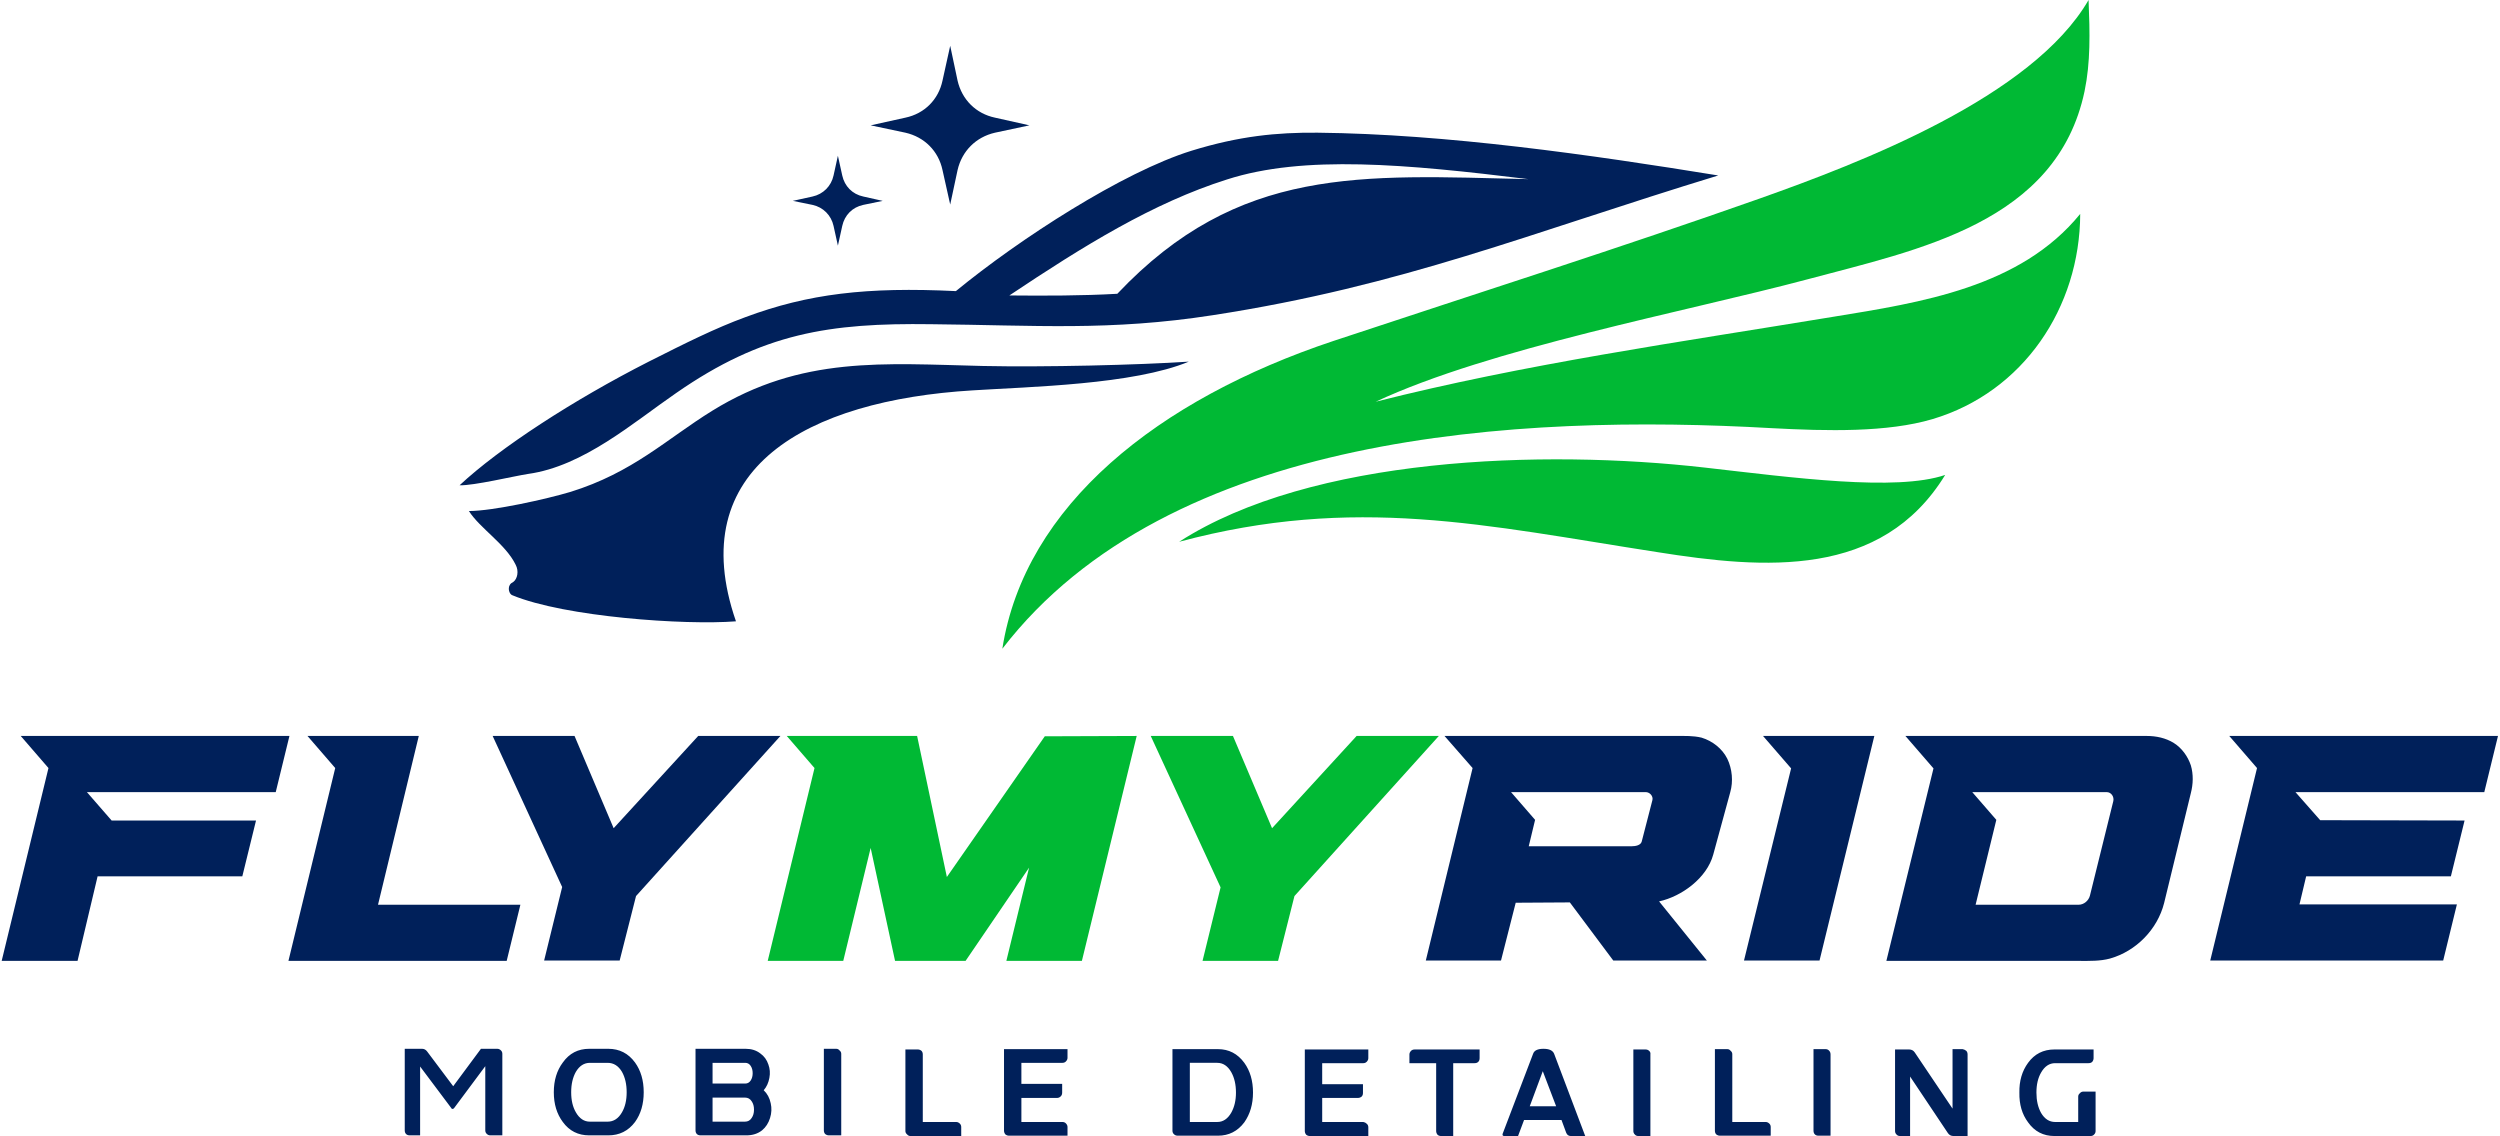 <svg height="340" viewBox="0 0 748 340" width="748" xmlns="http://www.w3.org/2000/svg" xmlns:xlink="http://www.w3.org/1999/xlink"><clipPath id="a"><path d="m-126-230h1000.08v799.92h-1000.08z"/></clipPath><clipPath id="b"><path d="m-126-230h1000.08v799.92h-1000.08z"/></clipPath><clipPath id="c"><path d="m-126-230h1000.08v799.92h-1000.08z"/></clipPath><clipPath id="d"><path d="m-126-230h1000.08v799.92h-1000.08z"/></clipPath><clipPath id="e"><path d="m-126-230h1000.08v799.92h-1000.08z"/></clipPath><clipPath id="f"><path d="m-126-230h1000.08v799.92h-1000.08z"/></clipPath><clipPath id="g"><path d="m-126-230h1000.08v799.92h-1000.08z"/></clipPath><g clip-path="url(#a)"><path d="m621.8 335.7v-7.6q0-.6.5-1 .4-.5 1.1-.5h3.6v11.8q0 .6-.4 1-.4.5-1.1.5h-10.8q-5 0-7.9-4.1-2.7-3.6-2.6-8.9-.1-5.2 2.6-8.9 2.9-4 7.9-4h11.7v2.6q0 .6-.4 1.1-.4.4-1.1.4h-10q-2.6 0-4.2 2.8-1.4 2.4-1.4 6 0 3.6 1.4 6.1 1.6 2.7 4.2 2.7zm-37.6-21.8h3q.6.1 1.1.5.4.4.4 1.1v24.4h-4.2q-1.1 0-1.7-.9l-11.3-16.9v17.8h-3q-.7 0-1.1-.5-.4-.4-.4-1v-24.4h4.2q1.1 0 1.7.9l11.3 16.8zm-36.5 25.9h-3.6q-.7 0-1.1-.4-.4-.4-.4-1.1v-24.4h3.6q.7 0 1.1.5.4.4.4 1.1zm-29.4-4.1h10q.6 0 1.1.5.4.4.4 1v2.6h-15.2q-.6 0-1.1-.4-.4-.4-.4-1.1v-24.4h3.7q.6 0 1 .5.5.4.5 1zm-24.5 4.2h-3.6q-.7 0-1.1-.5-.4-.4-.4-1v-24.4h3.6q.7 0 1.1.4.5.4.4 1.1zm-26.6-4.8h-11.2l-1.8 4.8h-4.2q-.2 0-.4-.2-.1-.2 0-.5l9.1-23.9q.5-1.5 3.1-1.5 2.6 0 3.2 1.5l9.3 24.6h-4.3q-1 0-1.4-1zm-1.6-4.1-4-10.5-3.9 10.5zm-35.9-12.9h-8v-2.6q0-.6.5-1.1.4-.4 1.1-.4h19.4v2.6q0 .7-.4 1.1-.4.4-1.1.4h-6.4v21.8h-3.6q-.7 0-1.1-.4-.4-.5-.4-1.1zm-20.3 21.8h-17.5q-.6 0-1.1-.4-.4-.5-.4-1.1v-24.4h19v2.6q0 .6-.5 1.1-.4.4-1 .4h-12.3v6.3h12.2v2.6q0 .7-.4 1.1-.5.4-1.1.4h-10.7v7.2h12.3q.6.1 1 .5.5.4.5 1.1zm-45-.1h-12q-.7 0-1.1-.4-.5-.4-.5-1.1v-24.4h13.6q4.9 0 7.9 4.1 2.6 3.6 2.6 8.9 0 5.2-2.6 8.9-3 4-7.9 4zm-8.4-4.1h8.2q2.6 0 4.2-2.8 1.4-2.5 1.4-6 0-3.6-1.4-6.1-1.6-2.8-4.2-2.8h-8.2zm-79.9 0h10q.6 0 1.1.5.4.4.4 1v2.7h-15.2q-.6 0-1-.5-.5-.4-.5-1v-24.4h3.7q.6 0 1.1.4.4.4.4 1.1zm43.3 4.1h-17.5q-.6 0-1.1-.4-.4-.5-.4-1.1v-24.4h19v2.6q0 .6-.5 1.1-.4.4-1 .4h-12.3v6.3h12.2v2.6q0 .7-.4 1.1-.5.5-1.1.5h-10.7v7.2h12.3q.6 0 1 .4.5.5.5 1.1zm-67.7-.1h-3.7q-.6 0-1.1-.4-.4-.4-.4-1.1v-24.4h3.7q.6 0 1 .5.5.4.5 1zm-21.1-9.6q.5 2.2-.2 4.4-.7 2.3-2.4 3.7-1.9 1.5-4.7 1.5h-13.7q-.7 0-1.1-.4-.4-.4-.4-1.1v-24.4h15q2.6 0 4.4 1.4 1.7 1.2 2.4 3.3.7 1.9.3 4-.4 2.2-1.7 3.7 1.6 1.5 2.1 3.9zm-7.6-5.9q1 0 1.6-.9.6-.9.6-2.2 0-1.3-.6-2.2-.6-.9-1.6-.9h-9.8v6.2zm-.1 11.4q1.3 0 2-1.1.7-1 .7-2.5 0-1.5-.7-2.5-.7-1.1-2-1.1h-9.7v7.2zm-40.9-21.8q5 0 8 4.1 2.6 3.6 2.6 8.9 0 5.3-2.6 8.9-3 4-8 4h-5.7q-5 0-7.9-4-2.7-3.6-2.7-8.9 0-5.3 2.7-8.9 2.9-4.1 7.9-4.1zm-5.5 4.2q-2.6 0-4.2 2.7-1.4 2.5-1.4 6.1 0 3.6 1.4 6 1.6 2.8 4.2 2.8h5.3q2.7 0 4.3-2.8 1.4-2.4 1.4-6 0-3.6-1.4-6.1-1.6-2.7-4.3-2.7zm-26.2 21.7h-3.6q-.6 0-1-.4-.5-.4-.5-1.1v-19.2l-9.3 12.5q-.2.3-.5.3-.3 0-.4-.3l-9.3-12.4v20.6h-3.1q-.7 0-1.1-.4-.4-.4-.4-1.1v-24.4h5.2q.9 0 1.5.8l7.8 10.4 8.3-11.2h4.9q.6 0 1.1.5.4.4.4 1z" fill="#00205a" fill-rule="evenodd"/></g><g clip-path="url(#b)"><path d="m624.9 0c.4 9.9.6 18.6-1.2 27.3-8.3 39.4-49.8 47.4-83 56.3-36.4 9.7-94.9 20.6-129.1 36.6 44.6-11.3 90.7-17.8 136.8-25.4 26.4-4.3 56.1-8.8 74-30.8-.1 28-17 53.3-44.2 61.4-13.5 4-31.4 3.6-48.2 2.7-75.5-4.3-180.3 1.3-230.1 66 6.7-42.9 46.6-74.6 99.1-92.1 43.4-14.4 86.2-28 127.5-42.6 30.2-10.7 81.6-30.4 98.4-59.4zm-114.8 139.9c26.3 3 57.2 7.2 71.9 2.2-19 31-54 28.2-86.1 23.1-51.6-8-90.4-17.2-143.1-3.1 39.6-25.5 108.9-27.7 157.3-22.2z" fill="#00b934" fill-rule="evenodd"/></g><g clip-path="url(#c)"><path d="m514.1 52.5c-57 17.4-94.2 33-151.2 41.8-30.9 4.8-53.2 3-84.4 2.7-30.3-.4-50.3 2.6-76.2 20.6-12.8 8.8-27.7 21.9-44.3 24.2-4.5.7-16.1 3.5-20.5 3.4 12-11.2 34-25.5 56.6-37 11.1-5.6 19.9-10 28.9-13.3 18.8-7 36.3-9.1 63-7.8 19-15.6 49.9-35.6 70.5-42 14.3-4.4 25.5-5.5 37.7-5.4 38.6.4 81.7 6.6 119.9 12.8zm-212.1 35.9c10.6.1 21.7.1 32.3-.5 36.3-38.4 72.9-35.5 123-34.3-36.6-4.5-67.2-7.3-90.2.1-22.1 7-42.8 19.8-65.1 34.7zm-4.3-48.7c-5.7 1.3-9.9 5.5-11.2 11.2l-2.2 10.3-2.3-10.3c-1.2-5.7-5.4-9.9-11.1-11.2l-10.4-2.2 10.4-2.3c5.7-1.2 9.9-5.4 11.1-11.1l2.3-10.4 2.2 10.4c1.3 5.7 5.5 9.9 11.2 11.1l10.3 2.3zm-54.6 19.1c3.2-.7 5.6-3.1 6.3-6.3l1.3-5.9 1.3 5.9c.7 3.2 3 5.6 6.3 6.3l5.8 1.3-5.8 1.2c-3.3.7-5.6 3.1-6.3 6.3l-1.3 5.9-1.3-5.9c-.7-3.2-3.1-5.6-6.3-6.3l-5.9-1.2zm112.6 49.4c-16.6 6.9-47.5 7.5-64.7 8.6-49.5 3-86.7 23.2-70.8 69.1-15.2 1.2-51.2-1.3-66.9-7.8-.3-.1-.6-.4-.8-.8-.3-.6-.4-1.5 0-2.2.2-.5.6-.7 1.1-1 1.2-.9 1.7-3.2.7-5.1-3-6.2-10.7-10.9-14-16.1 7.2 0 23.3-3.6 30.3-5.7 18.8-5.8 28.9-15.9 42.5-24.3 26.7-16.5 51.3-14.1 81-13.4 18.3.4 46.6-.3 61.6-1.3z" fill="#00205a" fill-rule="evenodd"/></g><g clip-path="url(#d)"><path d="m265.5 114q.4.4 0 0" fill="#353535"/></g><g clip-path="url(#e)"><path d="m570.1 220.2h72.3c2.7 0 5.6.6 8 2.1s4.2 4 5.1 6.7c.8 2.7.7 5.6 0 8.3l-8 32.9c-2 7.9-8.4 14.4-16.2 16.6-3 .8-6 .7-9.1.7h-57.8l14.1-57.6zm27.2 25.1-6.2 25.4h30.8c1.6 0 3-1.2 3.4-2.7l7-28.3c.3-1.3-.6-2.7-2-2.7h-40.2zm-69.8-25.1h33.3l-16.4 67.2h-22.6l14.1-57.5zm-95.3 0h69.4c2.5 0 5-.1 7.5.5 3.3 1 6.2 3.3 7.7 6.3 1.5 3.1 1.8 6.8.9 10l-5.1 18.7c-1.9 7-9.4 12.5-16.2 14l14.3 17.7h-28l-13-17.4-16.2.1q-2.2 8.6-4.4 17.3h-22.5l14-57.6zm27.1 25.1-1.9 7.9h30.8c1.2 0 2.7-.3 3-1.4l3.2-12.4c.3-1.2-.8-2.4-2-2.4h-40.3zm207.7-25.1h80.4l-4.1 16.8h-56.5l7.4 8.4 43.2.1-4.1 16.7h-43.3l-2 8.4h47.1l-4.1 16.8h-69.7l14-57.6z" fill="#00205a" fill-rule="evenodd"/></g><g clip-path="url(#f)"><path d="m235.4 220.2h39l8.9 42.2 29.3-42.1 27.5-.1-16.4 67.3h-22.6l6.8-27.9-19 27.9h-21.1l-7.3-33.8-8.2 33.8h-22.6l14-57.7zm108.9 0h24.6l11.7 27.6 25.3-27.6h24.6l-43.2 47.9-4.9 19.4h-22.6l5.4-22z" fill="#00b934"/></g><g clip-path="url(#g)"><path d="m92 220.2h33.3l-12.2 50.5h42.6l-4.1 16.8h-65.3l14-57.7zm-85.8 0h80.4l-4.1 16.8h-56.5l7.4 8.5h43.2l-4.1 16.7h-43.3l-6 25.3h-22.7l14-57.7zm141.2 0h24.5l11.7 27.6 25.3-27.6h24.6l-43.2 47.9-4.9 19.3h-22.6l5.4-22z" fill="#00205a"/></g></svg>